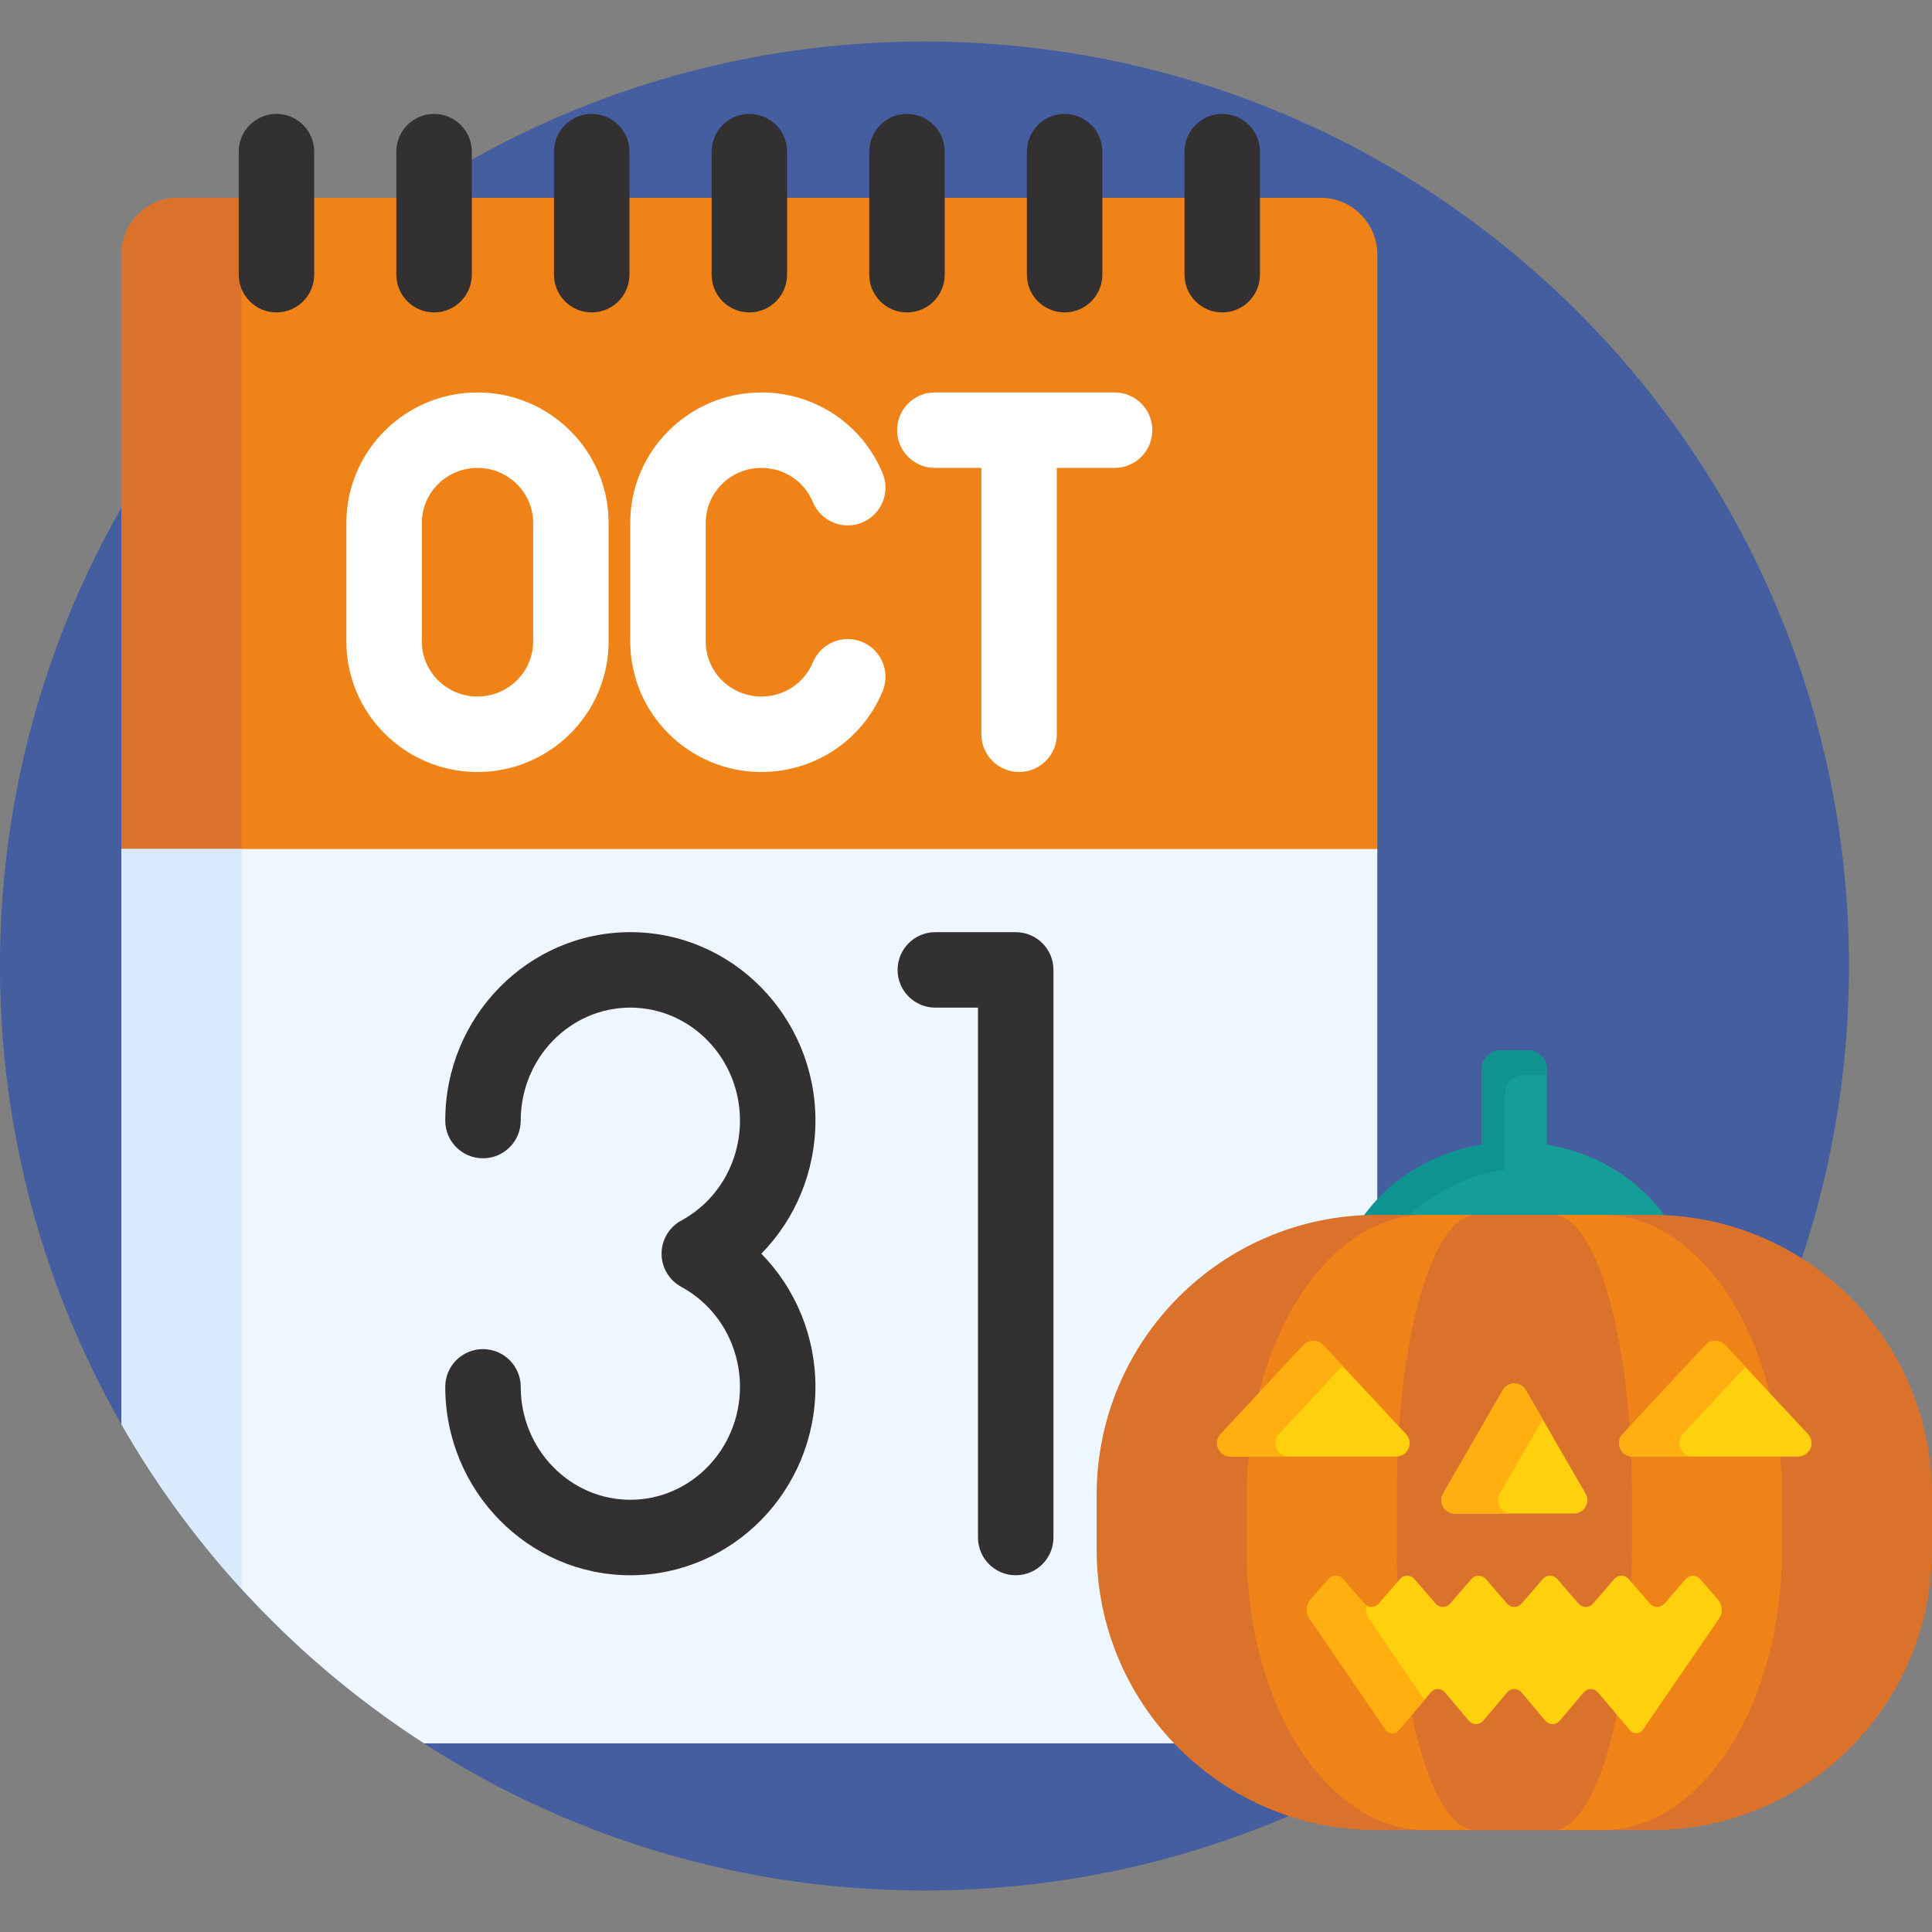 <svg height="512pt" viewBox="0 -11 512 512" width="512pt" xmlns="http://www.w3.org/2000/svg"><rect x="0" y="-11" width="512" height="512" fill="#808080" stroke="none"/><path d="m490 245c0 135.309-109.691 245-245 245s-245-109.691-245-245 109.691-245 245-245 245 109.691 245 245zm0 0" fill="#445ea0"/><path d="m350 41.414h-302.828c-8.25 0-15 6.75-15 15v158.586h332.828v-158.586c0-8.25-6.75-15-15-15zm0 0" fill="#ef8318"/><path d="m63.266 61.793v-20.379h-16.094c-8.25 0-15 6.75-15 15v158.586h31.828v-149.449c-.473-1.16-.734-2.43-.734-3.758zm0 0" fill="#db722c"/><path d="m291.629 399.77v-14.582c0-39.309 30.742-71.441 69.992-73.152l.48-.02.285-.395c.812-1.125 1.688-2.203 2.613-3.246v-94.375h-332.828v152.434c19.562 34.211 47.137 63.25 80.164 84.566h200.262c-12.957-13.219-20.969-31.305-20.969-51.23zm0 0" fill="#eef6ff"/><path d="m364.859 311.953h72.906c1.352 0 2.691.043 4.023.113-6.875-10.137-18.352-17.492-31.832-19.723v-19.957c0-2.75-2.25-5-5-5h-7.289c-2.75 0-5 2.25-5 5v19.957c-13.48 2.23-24.957 9.586-31.836 19.723 1.336-.07 2.676-.113 4.027-.113zm0 0" fill="#159e97"/><path d="m364.859 311.953h7.648c6.809-6.664 15.961-11.375 26.281-13.082v-19.957c0-2.75 2.25-5 5-5h6.168v-1.527c0-2.75-2.25-5-5-5h-7.289c-2.75 0-5 2.25-5 5v19.957c-13.48 2.23-24.957 9.586-31.836 19.723 1.336-.07 2.676-.113 4.027-.113zm0 0" fill="#0f9390"/><path d="m64 214h-31.828v152.434c8.992 15.727 19.695 30.344 31.828 43.641zm0 0" fill="#d9eafc"/><path d="m167.047 406.457c-27.047 0-49.051-22.395-49.051-49.926 0-5.523 4.477-10 10-10 5.52 0 10 4.477 10 10 0 16.5 13.031 29.926 29.051 29.926s29.051-13.426 29.051-29.926c0-11.141-5.957-21.293-15.543-26.496-3.223-1.75-5.23-5.121-5.23-8.789 0-3.668 2.008-7.043 5.23-8.789 9.586-5.203 15.543-15.355 15.543-26.496 0-16.5-13.031-29.93-29.051-29.93s-29.051 13.426-29.051 29.93c0 5.523-4.48 10-10 10-5.523 0-10-4.477-10-10 0-27.531 22.004-49.93 49.051-49.93s49.051 22.398 49.051 49.93c0 13.453-5.281 26.062-14.34 35.285 9.059 9.223 14.34 21.832 14.34 35.281 0 27.531-22.004 49.93-49.051 49.93zm0 0" fill="#333031"/><path d="m269.176 406.457c-5.523 0-10-4.477-10-10v-140.422h-11.305c-5.52 0-10-4.477-10-10 0-5.523 4.48-10 10-10h21.305c5.52 0 10 4.477 10 10v150.422c0 5.523-4.48 10-10 10zm0 0" fill="#333031"/><path d="m126.539 193.59c-19.16 0-34.746-15.508-34.746-34.57v-31.449c0-19.062 15.586-34.57 34.746-34.57 19.16 0 34.746 15.508 34.746 34.57v31.449c0 19.062-15.586 34.57-34.746 34.57zm0-80.59c-8.133 0-14.746 6.535-14.746 14.57v31.449c0 8.035 6.613 14.57 14.746 14.57 8.133 0 14.746-6.535 14.746-14.57v-31.449c0-8.035-6.613-14.57-14.746-14.57zm0 0" fill="#fff"/><path d="m201.77 193.59c-19.16 0-34.746-15.508-34.746-34.57v-31.449c0-19.062 15.586-34.57 34.746-34.57 14.137 0 26.746 8.402 32.133 21.406 2.113 5.105-.312 10.953-5.414 13.066-5.102 2.117-10.953-.312-13.066-5.414-2.277-5.504-7.637-9.059-13.652-9.059-8.133 0-14.746 6.535-14.746 14.57v31.449c0 8.035 6.613 14.57 14.746 14.57 6.016 0 11.375-3.555 13.652-9.059 2.113-5.102 7.957-7.527 13.066-5.414 5.102 2.113 7.527 7.961 5.414 13.066-5.383 13.004-17.996 21.406-32.133 21.406zm0 0" fill="#fff"/><path d="m295.379 93h-47.641c-5.523 0-10 4.477-10 10s4.477 10 10 10h12.332v70.59c0 5.523 4.48 10 10 10 5.523 0 10-4.477 10-10v-70.59h15.309c5.52 0 10-4.477 10-10s-4.48-10-10-10zm0 0" fill="#fff"/><g fill="#333031"><path d="m73.266 71.793c-5.523 0-10-4.477-10-10v-32.605c0-5.523 4.477-10 10-10 5.52 0 10 4.477 10 10v32.605c0 5.523-4.48 10-10 10zm0 0"/><path d="m115.035 71.793c-5.52 0-10-4.477-10-10v-32.605c0-5.523 4.48-10 10-10 5.523 0 10 4.477 10 10v32.605c0 5.523-4.477 10-10 10zm0 0"/><path d="m156.812 71.793c-5.523 0-10-4.477-10-10v-32.605c0-5.523 4.477-10 10-10s10 4.477 10 10v32.605c0 5.523-4.477 10-10 10zm0 0"/><path d="m198.586 71.793c-5.523 0-10-4.477-10-10v-32.605c0-5.523 4.477-10 10-10 5.52 0 10 4.477 10 10v32.605c0 5.523-4.48 10-10 10zm0 0"/><path d="m240.359 71.793c-5.523 0-10-4.477-10-10v-32.605c0-5.523 4.477-10 10-10s10 4.477 10 10v32.605c0 5.523-4.477 10-10 10zm0 0"/><path d="m282.133 71.793c-5.523 0-10-4.477-10-10v-32.605c0-5.523 4.477-10 10-10 5.52 0 10 4.477 10 10v32.605c0 5.523-4.48 10-10 10zm0 0"/><path d="m323.906 71.793c-5.523 0-10-4.477-10-10v-32.605c0-5.523 4.477-10 10-10 5.52 0 10 4.477 10 10v32.605c0 5.523-4.477 10-10 10zm0 0"/></g><path d="m512 399.77c0 40.996-33.234 74.23-74.234 74.23h-72.906c-40.996 0-74.23-33.234-74.23-74.23v-14.582c0-41 33.234-74.234 74.23-74.234h72.906c41 0 74.234 33.234 74.234 74.234zm0 0" fill="#db722c"/><path d="m472.23 399.77c0 40.996-21.293 74.23-47.562 74.23h-46.711c-26.27 0-47.562-33.234-47.562-74.23v-14.582c0-41 21.293-74.234 47.562-74.234h46.711c26.27 0 47.562 33.234 47.562 74.234zm0 0" fill="#ef8318"/><path d="m432.465 399.77c0 40.996-9.355 74.23-20.891 74.23h-20.52c-11.543 0-20.895-33.234-20.895-74.23v-14.582c0-41 9.352-74.234 20.895-74.234h20.52c11.535 0 20.891 33.234 20.891 74.234zm0 0" fill="#db722c"/><path d="m385.508 390.102c-1.262 0-2.43-.676-3.062-1.77-.633-1.094-.633-2.441 0-3.535l15.805-27.379c.633-1.094 1.801-1.766 3.062-1.766 1.266 0 2.434.672 3.062 1.766l15.809 27.379c.629 1.094.629 2.441 0 3.535-.633 1.094-1.801 1.77-3.062 1.77zm0 0" fill="#ffd00d"/><path d="m432.602 375.004c-1.406 0-2.68-.836-3.242-2.125-.562-1.293-.305-2.793.656-3.82l21.973-23.602c.668-.719 1.605-1.129 2.59-1.129.98 0 1.918.41 2.586 1.129l21.977 23.602c.957 1.027 1.215 2.527.652 3.82-.559 1.289-1.832 2.125-3.242 2.125zm0 0" fill="#ffd00d"/><path d="m326.074 375.004c-1.406 0-2.68-.836-3.242-2.125-.562-1.293-.305-2.793.652-3.82l21.977-23.602c.672-.719 1.605-1.129 2.59-1.129.98 0 1.918.41 2.586 1.129l21.977 23.602c.961 1.027 1.215 2.527.656 3.82-.562 1.289-1.836 2.125-3.242 2.125zm0 0" fill="#ffd00d"/><path d="m450.602 407.508c-1.078-1.246-2.844-1.246-3.922 0l-5.543 6.418c-1.078 1.25-2.848 1.25-3.922 0l-5.543-6.418c-1.078-1.246-2.844-1.246-3.926 0l-5.543 6.418c-1.074 1.25-2.844 1.25-3.922 0l-5.543-6.418c-1.078-1.246-2.844-1.246-3.922 0l-5.543 6.418c-1.078 1.25-2.844 1.25-3.922 0l-5.543-6.418c-1.078-1.246-2.844-1.246-3.922 0l-5.543 6.418c-1.078 1.25-2.844 1.25-3.922 0l-5.547-6.418c-1.078-1.246-2.844-1.246-3.922 0l-5.543 6.418c-1.074 1.25-2.844 1.25-3.922 0l-5.543-6.418c-1.078-1.246-2.844-1.246-3.922 0l-4.797 5.555c-1.078 1.246-1.195 3.383-.266 4.742l20.176 29.445c.934 1.359 2.566 1.441 3.633.184l8.336-9.875c1.062-1.262 2.805-1.262 3.871 0l6.266 7.422c1.062 1.258 2.805 1.258 3.871-.004l6.262-7.418c1.066-1.262 2.809-1.262 3.871 0l6.266 7.418c1.066 1.262 2.809 1.262 3.871 0l6.266-7.418c1.066-1.262 2.809-1.262 3.871 0l8.336 9.871c1.062 1.262 2.699 1.18 3.629-.18l20.176-29.445c.938-1.359.816-3.496-.266-4.746zm0 0" fill="#ffd00d"/><path d="m397.473 388.332c-.629-1.094-.629-2.441 0-3.535l11.355-19.668-4.453-7.711c-.629-1.094-1.801-1.766-3.062-1.766s-2.43.672-3.062 1.766l-15.805 27.379c-.633 1.094-.633 2.441 0 3.535.629 1.094 1.801 1.766 3.062 1.766h15.027c-1.262.004-2.43-.672-3.062-1.766zm0 0" fill="#ffaf10"/><path d="m445.273 372.879c-.562-1.293-.309-2.793.652-3.82l16.605-17.836-5.367-5.766c-.668-.719-1.605-1.129-2.586-1.129-.984 0-1.922.41-2.59 1.129l-21.977 23.602c-.957 1.027-1.215 2.527-.652 3.82.559 1.289 1.836 2.125 3.238 2.125h15.914c-1.406 0-2.68-.836-3.238-2.125zm0 0" fill="#ffaf10"/><path d="m338.273 372.879c-.562-1.293-.305-2.793.652-3.82l16.844-18.09-5.133-5.512c-.668-.719-1.605-1.129-2.586-1.129s-1.918.41-2.59 1.129l-21.977 23.602c-.957 1.027-1.215 2.527-.652 3.82.562 1.289 1.836 2.125 3.242 2.125h15.441c-1.41 0-2.684-.836-3.242-2.125zm0 0" fill="#ffaf10"/><path d="m362.629 417.805c-.637-.926-.77-2.203-.461-3.324-.242-.145-.477-.32-.676-.555l-5.543-6.418c-1.078-1.25-2.844-1.25-3.926 0l-4.797 5.551c-1.078 1.25-1.195 3.387-.266 4.746l20.176 29.445c.934 1.359 2.566 1.441 3.633.18l6.711-7.949zm0 0" fill="#ffaf10"/></svg>